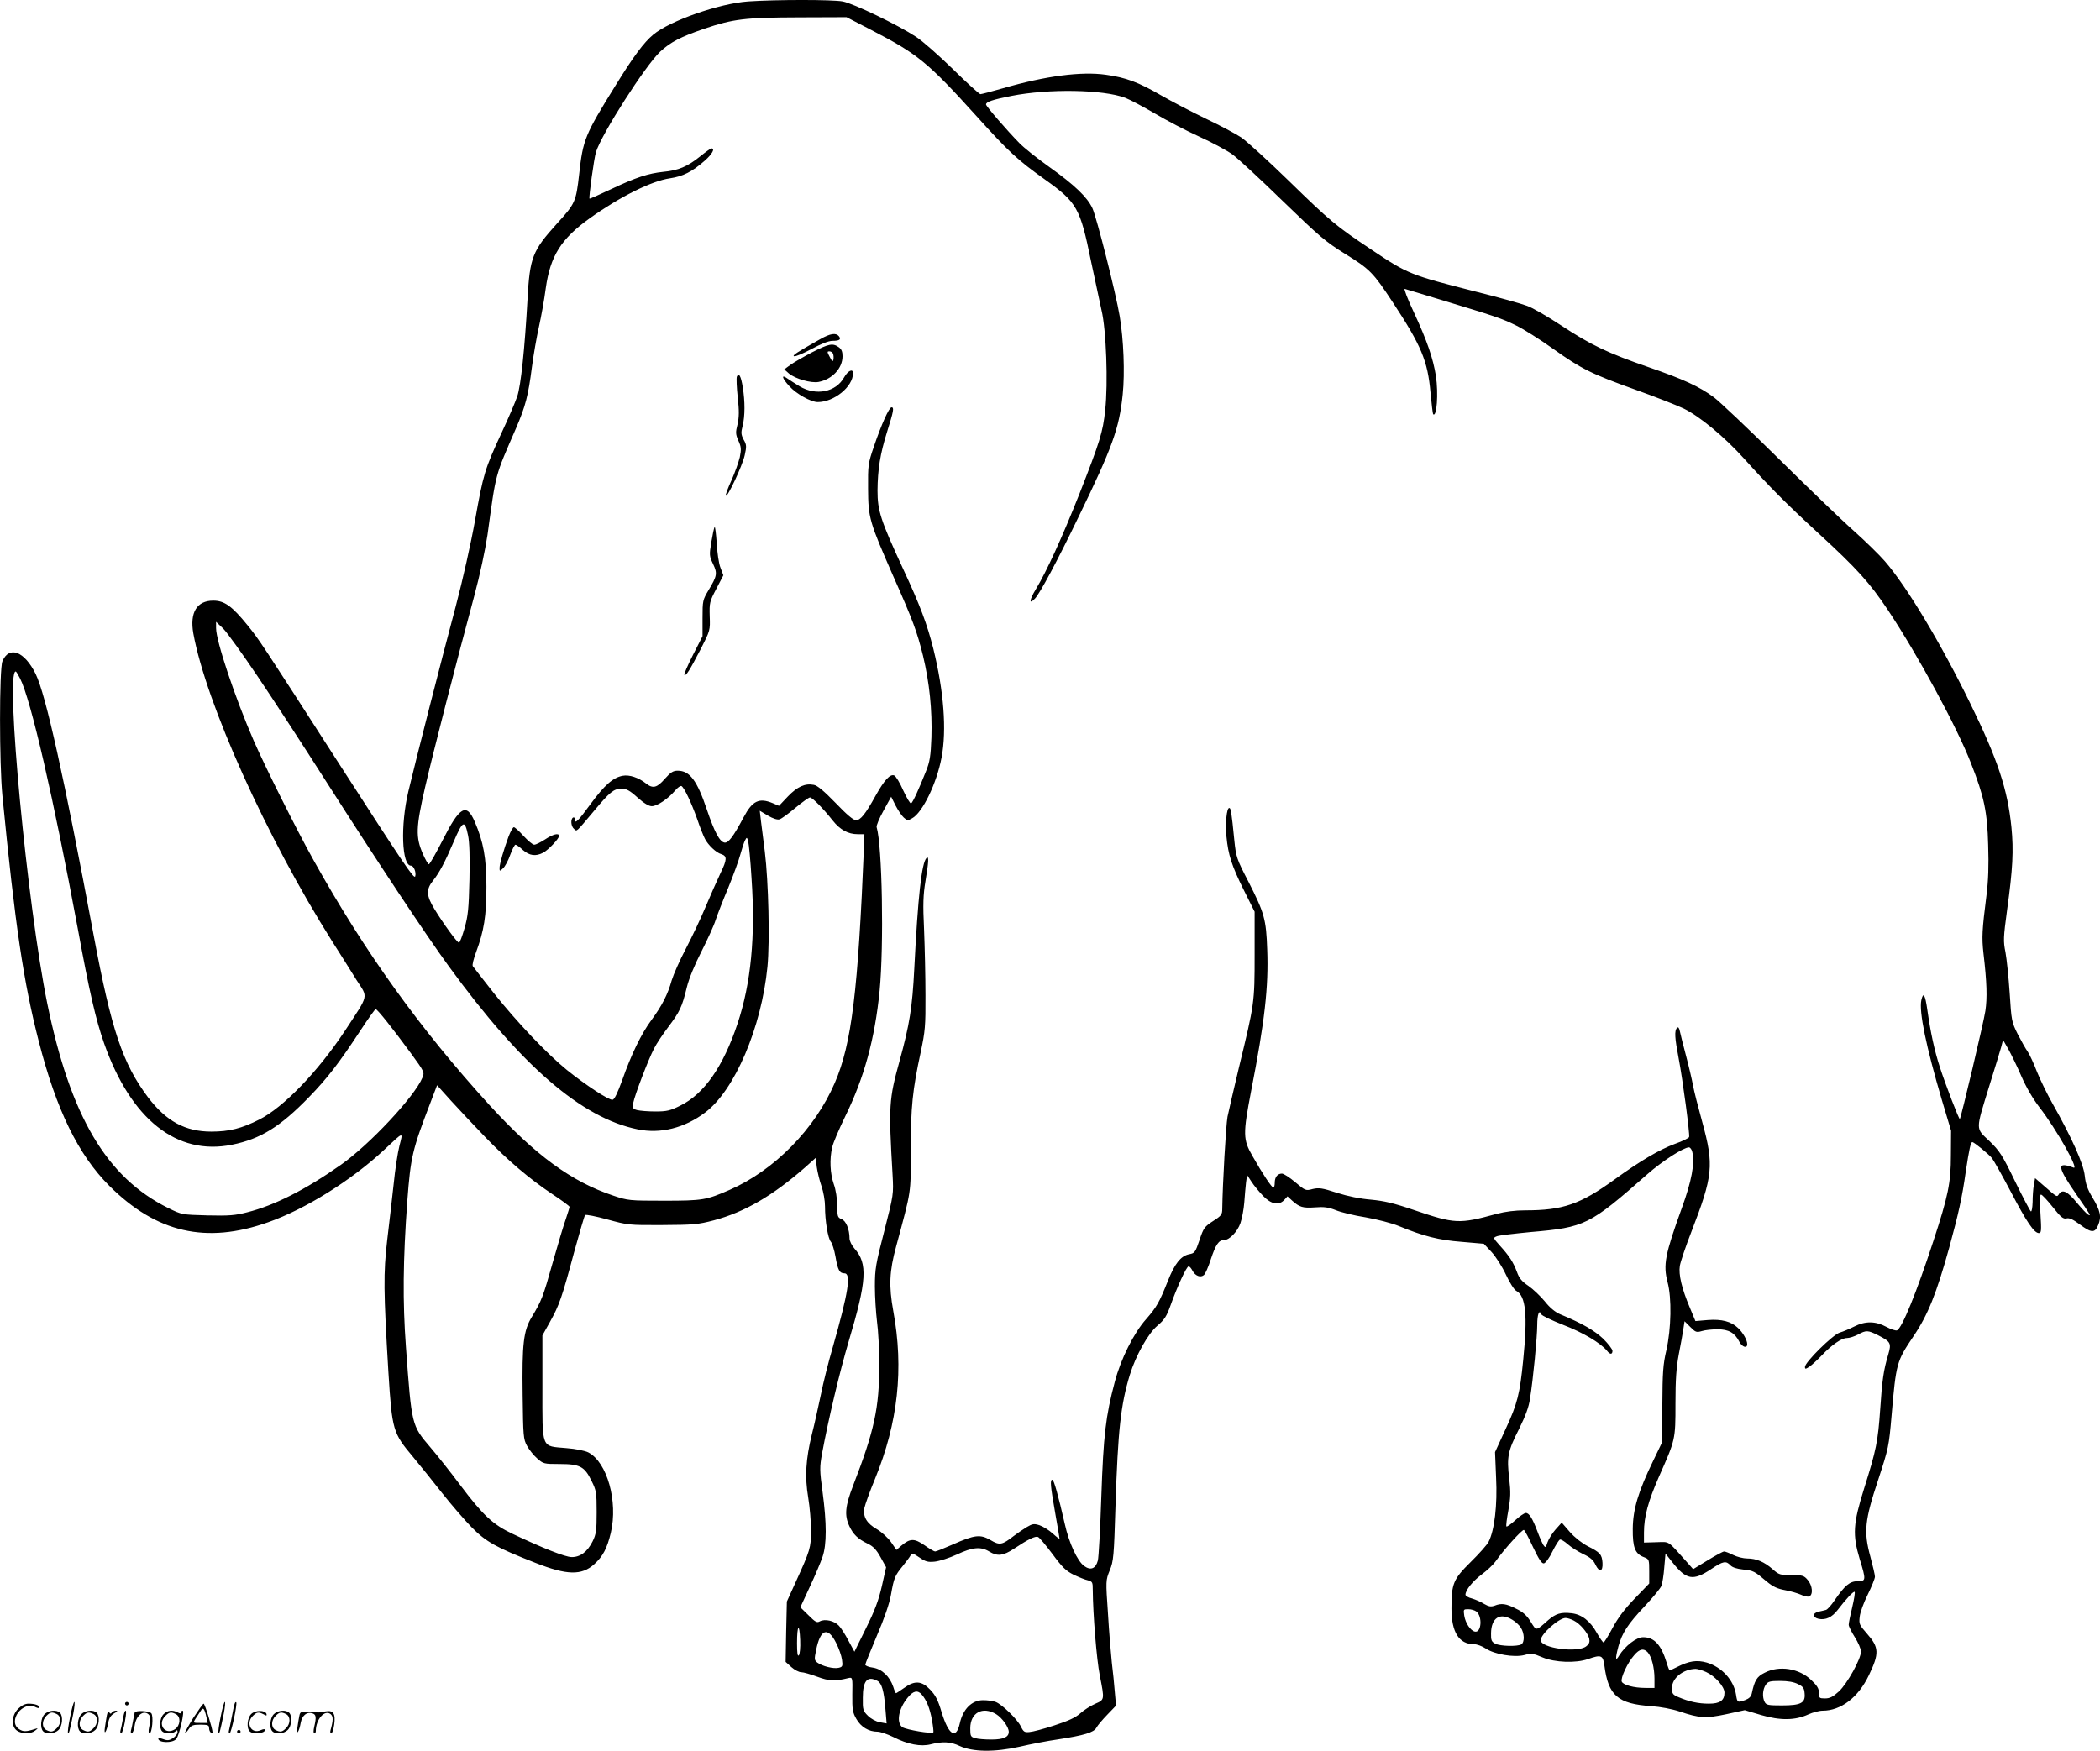 <svg version="1.0" xmlns="http://www.w3.org/2000/svg"
  viewBox="0 0 1200.084 1000.718"
 preserveAspectRatio="xMidYMid meet">
<g transform="translate(-0.522,1000.824) scale(0.1,-0.1)"
fill="#000000" stroke="none">
<path d="M4280 10000 c-165 -12 -446 -110 -542 -190 -53 -44 -112 -123 -215
-290 -176 -284 -186 -309 -208 -507 -18 -158 -22 -168 -127 -283 -140 -155
-155 -193 -168 -430 -16 -285 -38 -496 -59 -558 -11 -32 -51 -126 -90 -209
-95 -205 -104 -235 -151 -499 -24 -134 -70 -339 -111 -494 -80 -299 -227 -874
-270 -1055 -46 -193 -38 -425 15 -425 16 0 31 -39 24 -61 -6 -18 -64 68 -430
636 -466 724 -459 713 -527 798 -90 111 -133 142 -197 142 -94 0 -135 -68
-114 -187 73 -399 417 -1163 792 -1758 47 -74 111 -175 141 -224 67 -104 73
-77 -68 -292 -153 -231 -350 -436 -488 -505 -100 -51 -172 -69 -274 -69 -149
0 -257 59 -361 195 -146 194 -210 385 -312 930 -169 904 -273 1372 -331 1491
-64 130 -152 163 -190 72 -18 -43 -18 -587 0 -768 73 -746 121 -1067 208
-1405 100 -390 225 -647 403 -825 269 -268 553 -334 908 -208 211 74 477 240
664 415 112 105 107 104 86 22 -10 -39 -25 -137 -33 -218 -9 -80 -25 -225 -37
-321 -22 -191 -21 -289 7 -757 21 -331 25 -345 142 -484 43 -52 119 -146 168
-209 50 -63 124 -149 165 -191 83 -84 138 -115 365 -204 180 -71 264 -73 336
-8 50 45 74 92 95 180 42 179 -21 403 -128 459 -19 10 -73 21 -127 25 -145 13
-136 -11 -136 347 l0 297 43 77 c53 95 69 140 138 398 31 113 59 209 63 213 5
4 62 -7 127 -25 117 -32 123 -33 314 -32 177 1 204 3 295 27 176 47 337 141
523 304 l59 53 6 -53 c4 -28 16 -78 27 -109 11 -32 20 -83 20 -115 0 -84 17
-183 33 -202 8 -9 20 -47 27 -86 13 -76 23 -95 51 -95 40 0 22 -111 -66 -420
-25 -85 -56 -209 -69 -275 -14 -66 -36 -167 -51 -225 -35 -143 -41 -242 -21
-362 9 -54 16 -138 16 -188 0 -98 -4 -112 -89 -298 l-49 -108 -4 -173 -3 -172
33 -30 c18 -16 43 -29 56 -29 13 0 54 -12 92 -26 68 -25 100 -27 180 -7 21 4
22 2 20 -94 -1 -87 2 -103 23 -140 26 -46 71 -73 120 -73 17 0 57 -14 90 -30
84 -43 159 -57 216 -42 65 17 114 15 165 -10 74 -34 199 -36 342 -4 64 15 163
34 220 42 150 23 205 40 219 67 6 12 34 45 62 74 l50 52 -7 78 c-3 43 -11 119
-17 168 -5 50 -16 175 -22 280 -13 189 -13 190 10 247 22 53 24 79 33 370 14
433 30 577 82 748 34 110 104 236 158 281 40 34 52 53 75 117 36 102 91 222
103 222 5 0 15 -11 22 -25 16 -30 46 -41 65 -25 8 6 26 47 40 91 28 84 45 109
75 109 31 0 77 48 94 97 9 26 19 79 22 118 3 38 7 90 10 114 l6 43 25 -38 c14
-22 44 -58 66 -81 47 -49 91 -57 122 -23 l18 20 26 -24 c42 -38 62 -44 131
-39 51 4 76 1 119 -16 29 -12 106 -31 171 -41 67 -12 149 -33 190 -50 141 -58
227 -80 358 -90 l127 -11 44 -47 c24 -26 61 -84 82 -129 21 -45 47 -87 59 -93
55 -29 66 -138 40 -395 -19 -193 -33 -250 -100 -394 l-61 -133 6 -146 c8 -156
-9 -301 -43 -367 -8 -16 -54 -68 -102 -115 -100 -99 -110 -123 -110 -266 0
-135 43 -204 129 -204 17 0 46 -11 66 -24 50 -34 163 -53 221 -38 40 11 50 10
104 -13 71 -30 191 -34 260 -10 76 27 86 22 94 -37 22 -172 77 -219 268 -232
53 -4 118 -16 163 -31 113 -38 148 -40 266 -15 l105 23 94 -28 c109 -32 195
-31 270 4 25 11 61 21 81 21 105 0 204 76 264 202 61 126 59 160 -11 239 -43
49 -46 55 -41 96 2 24 23 81 46 127 22 45 41 91 41 102 0 10 -12 62 -26 114
-39 142 -33 207 45 441 59 180 61 191 76 365 26 303 29 311 125 454 83 122
132 246 204 505 54 198 74 287 95 436 20 131 28 169 38 169 9 0 95 -70 112
-92 10 -13 58 -98 107 -191 91 -174 134 -237 161 -237 14 0 15 14 9 110 -5 72
-4 110 3 110 6 0 36 -32 67 -71 46 -58 60 -70 79 -65 16 4 37 -6 75 -34 67
-50 87 -51 106 -4 20 47 12 84 -34 159 -27 45 -38 76 -43 123 -7 68 -75 219
-184 412 -30 53 -70 135 -89 182 -18 47 -42 99 -53 115 -11 15 -37 61 -57 100
-35 70 -36 78 -46 235 -6 90 -17 195 -24 233 -13 64 -12 84 9 240 33 238 38
342 25 475 -22 217 -78 386 -235 707 -168 344 -363 669 -488 813 -31 36 -112
115 -179 175 -68 60 -262 247 -433 416 -170 168 -335 324 -365 346 -82 61
-175 104 -375 173 -231 80 -328 126 -498 238 -76 50 -163 101 -195 112 -31 12
-163 49 -292 81 -377 96 -388 100 -600 242 -201 134 -234 162 -469 391 -119
116 -242 228 -273 249 -32 21 -122 69 -200 106 -79 38 -194 98 -257 134 -129
75 -201 102 -316 118 -141 20 -345 -7 -587 -77 -66 -19 -124 -34 -130 -34 -6
0 -77 64 -157 143 -80 78 -175 162 -211 185 -100 66 -358 191 -419 202 -60 11
-378 11 -541 0z m706 -164 c264 -137 320 -182 601 -493 183 -203 233 -249 390
-361 184 -131 201 -163 263 -467 22 -104 49 -230 60 -280 27 -111 38 -417 21
-571 -13 -126 -31 -182 -147 -478 -99 -250 -188 -445 -250 -547 -37 -61 -39
-89 -5 -53 28 28 129 217 248 464 197 405 234 510 254 703 13 126 5 315 -17
447 -22 133 -132 566 -156 618 -30 64 -101 132 -248 237 -69 49 -145 110 -169
135 -69 70 -191 211 -191 221 0 15 35 27 145 49 214 42 523 37 651 -11 28 -11
103 -51 168 -89 64 -38 178 -98 253 -132 75 -34 162 -81 192 -103 31 -23 160
-142 287 -266 210 -203 242 -231 358 -303 139 -86 159 -106 270 -275 164 -249
200 -336 216 -516 6 -65 13 -121 15 -124 21 -21 31 118 16 218 -16 100 -49
198 -126 364 -36 76 -59 137 -52 134 6 -2 98 -30 202 -61 319 -97 347 -106
430 -146 44 -21 141 -82 215 -135 163 -116 219 -144 476 -236 109 -39 231 -87
271 -106 91 -44 233 -162 343 -284 148 -164 240 -257 425 -427 222 -204 294
-283 400 -442 169 -254 395 -670 474 -875 75 -190 93 -277 98 -467 4 -117 1
-203 -10 -290 -25 -197 -27 -238 -17 -328 20 -169 22 -256 11 -330 -10 -67
-139 -610 -146 -618 -4 -5 -80 191 -114 296 -32 99 -53 197 -72 330 -12 85
-23 103 -34 53 -14 -65 27 -264 117 -569 l53 -177 -1 -140 c0 -158 -16 -234
-100 -490 -96 -294 -180 -500 -208 -511 -7 -3 -35 6 -61 20 -61 33 -120 34
-183 2 -26 -13 -63 -29 -84 -35 -40 -13 -198 -169 -198 -196 0 -14 4 -13 28 3
15 11 45 39 67 62 58 61 114 100 144 100 15 0 43 9 64 20 47 26 57 25 115 -4
72 -37 77 -45 58 -110 -27 -90 -35 -147 -46 -313 -13 -184 -22 -231 -92 -453
-63 -201 -67 -264 -25 -404 37 -120 36 -126 -12 -126 -45 0 -73 -24 -131 -108
-19 -29 -42 -54 -50 -56 -8 -2 -27 -7 -42 -10 -36 -8 -36 -33 0 -41 40 -8 76
8 109 51 48 63 91 109 97 103 3 -3 -3 -42 -14 -88 -11 -45 -20 -90 -20 -100 0
-9 16 -41 35 -71 19 -30 35 -67 35 -82 0 -42 -78 -183 -126 -228 -34 -31 -52
-40 -79 -40 -33 0 -35 2 -35 32 0 24 -10 41 -44 73 -69 67 -183 85 -266 42
-45 -22 -58 -44 -74 -119 -4 -18 -16 -29 -37 -37 -45 -16 -46 -15 -53 31 -13
83 -81 157 -167 183 -57 16 -100 10 -171 -26 -20 -10 -39 -19 -41 -19 -2 0
-10 19 -17 43 -31 103 -71 147 -135 147 -38 0 -102 -49 -137 -105 -21 -36 -23
-19 -4 53 21 76 53 126 150 229 47 50 90 102 96 117 5 14 13 62 16 105 l7 79
38 -48 c81 -103 119 -110 224 -40 67 45 84 48 109 21 11 -12 36 -20 72 -24 59
-6 65 -9 137 -70 34 -28 59 -40 103 -48 33 -6 73 -18 91 -26 18 -9 39 -13 47
-10 24 10 19 62 -8 94 -22 26 -30 28 -93 28 -65 0 -72 2 -108 34 -48 42 -93
61 -145 61 -22 0 -58 9 -80 20 -22 11 -45 20 -52 20 -7 0 -49 -23 -95 -51
l-82 -50 -38 43 c-111 124 -94 113 -172 111 l-71 -2 0 57 c0 91 24 179 85 318
95 214 95 212 95 420 0 139 5 206 19 281 11 54 22 119 26 144 l7 45 33 -33
c30 -30 35 -32 66 -23 19 6 59 10 90 10 63 0 98 -20 124 -71 16 -31 45 -40 45
-14 0 24 -25 67 -53 93 -39 37 -93 51 -172 45 l-71 -6 -32 77 c-46 109 -65
189 -57 239 4 23 33 110 65 192 125 323 131 382 63 630 -23 83 -47 177 -53
210 -6 33 -24 110 -40 170 -16 61 -32 123 -35 139 -4 19 -9 26 -16 19 -16 -16
-13 -58 9 -173 24 -125 65 -435 60 -451 -2 -6 -38 -24 -81 -39 -89 -33 -198
-97 -347 -205 -195 -141 -294 -175 -509 -175 -57 0 -113 -7 -162 -20 -216 -59
-238 -58 -474 22 -117 40 -171 52 -245 59 -61 5 -131 19 -194 39 -85 28 -104
30 -139 22 -40 -11 -42 -10 -100 39 -32 27 -66 49 -76 49 -25 0 -41 -20 -41
-52 0 -15 -3 -28 -8 -28 -9 0 -62 79 -119 180 -55 95 -55 126 -8 372 78 399
100 596 92 807 -6 176 -16 210 -108 391 -67 129 -70 140 -80 235 -16 163 -20
185 -29 185 -15 0 -23 -87 -16 -163 10 -105 30 -167 99 -306 l62 -124 0 -246
c0 -277 -1 -279 -90 -646 -29 -121 -58 -247 -65 -280 -9 -49 -28 -384 -30
-526 0 -33 -5 -40 -52 -70 -49 -32 -55 -39 -78 -109 -24 -70 -27 -75 -60 -81
-47 -10 -82 -54 -121 -153 -49 -123 -64 -149 -124 -218 -70 -78 -145 -228
-179 -358 -52 -195 -65 -306 -77 -655 -6 -181 -15 -347 -20 -367 -12 -46 -41
-58 -78 -31 -39 28 -87 132 -111 241 -37 162 -62 252 -71 252 -14 0 -11 -34
16 -188 14 -78 25 -145 25 -148 0 -4 -17 9 -39 29 -21 19 -55 40 -75 47 -32
10 -40 9 -74 -11 -20 -12 -53 -35 -73 -50 -67 -52 -81 -55 -133 -24 -58 34
-90 31 -216 -25 -50 -22 -95 -40 -101 -40 -5 0 -33 16 -61 36 -58 40 -82 39
-131 -2 l-29 -25 -31 45 c-17 24 -53 57 -80 73 -59 34 -81 71 -72 122 4 19 31
95 61 167 131 320 165 629 104 959 -26 143 -22 228 16 367 89 331 84 298 84
552 0 248 10 343 57 561 25 118 28 148 27 325 0 107 -4 276 -8 375 -7 146 -5
198 8 277 19 114 20 146 6 132 -28 -28 -49 -221 -70 -634 -11 -220 -27 -319
-84 -526 -61 -221 -63 -255 -40 -651 6 -111 6 -112 -47 -320 -49 -189 -54
-218 -54 -318 0 -60 6 -150 12 -200 7 -49 13 -160 13 -247 0 -248 -28 -377
-149 -690 -46 -119 -51 -171 -22 -233 22 -47 48 -73 104 -100 32 -15 50 -34
74 -77 l32 -58 -24 -107 c-19 -83 -40 -139 -91 -242 l-66 -134 -34 63 c-18 35
-43 74 -55 86 -26 28 -79 40 -108 25 -17 -10 -26 -5 -66 35 l-46 45 54 117
c30 64 63 142 73 172 24 71 24 190 0 370 -17 125 -17 141 -3 220 37 199 101
468 152 640 104 348 110 446 33 532 -15 17 -28 43 -28 57 0 52 -20 102 -46
111 -22 9 -24 15 -24 77 -1 41 -8 90 -20 123 -21 61 -25 141 -9 210 5 25 39
104 74 176 109 222 170 445 197 719 25 262 15 828 -17 935 -3 8 15 51 39 94
l44 80 25 -50 c14 -27 35 -58 47 -69 20 -18 24 -18 48 -4 59 32 140 199 168
347 30 158 13 379 -47 622 -35 139 -75 247 -173 457 -129 279 -146 332 -146
447 1 121 15 209 54 334 38 121 42 142 26 142 -14 0 -58 -98 -101 -225 -33
-96 -34 -106 -33 -240 1 -167 7 -188 143 -498 115 -259 136 -317 171 -457 37
-154 53 -311 48 -467 -4 -106 -9 -139 -31 -193 -40 -101 -75 -178 -85 -184 -5
-3 -25 31 -45 74 -19 44 -43 83 -52 86 -23 9 -56 -26 -106 -116 -58 -105 -86
-140 -112 -140 -15 0 -53 32 -117 99 -65 67 -104 100 -124 103 -50 10 -94 -10
-148 -66 l-51 -54 -35 15 c-79 33 -117 14 -167 -80 -59 -111 -87 -148 -109
-145 -28 4 -58 61 -101 188 -56 167 -98 223 -167 223 -26 0 -40 -9 -73 -46
-45 -52 -69 -58 -108 -27 -43 34 -95 51 -133 44 -55 -10 -104 -53 -184 -162
-74 -101 -90 -116 -90 -86 0 8 -4 12 -10 9 -15 -9 -12 -51 6 -65 17 -15 7 -24
114 103 90 108 113 127 157 127 28 0 47 -10 91 -50 37 -33 65 -50 82 -50 31 0
93 42 133 89 15 18 31 29 37 26 16 -10 55 -92 89 -187 16 -48 37 -100 45 -115
18 -35 64 -79 93 -87 34 -11 34 -30 -4 -108 -19 -40 -57 -126 -84 -190 -27
-65 -78 -173 -113 -240 -36 -68 -72 -150 -82 -183 -22 -80 -56 -146 -115 -226
-59 -79 -117 -200 -168 -345 -26 -72 -44 -110 -55 -112 -20 -4 -154 84 -262
171 -112 91 -284 272 -417 439 -62 79 -116 148 -120 154 -4 7 5 42 19 80 45
121 59 206 59 374 0 164 -17 256 -67 372 -47 109 -86 86 -183 -106 -39 -76
-74 -138 -79 -138 -5 1 -20 27 -34 59 -42 96 -40 151 12 379 46 199 176 706
281 1094 33 123 63 263 76 350 50 363 41 329 163 610 55 128 70 187 91 350 9
69 27 172 40 230 13 58 31 157 39 220 26 185 87 283 252 401 172 123 353 213
458 228 74 11 126 37 199 101 43 38 60 70 38 70 -5 0 -34 -21 -65 -46 -72 -58
-124 -80 -210 -88 -86 -9 -155 -31 -303 -101 -64 -30 -117 -54 -119 -52 -5 5
26 231 37 266 33 105 282 494 367 574 60 55 115 84 252 131 166 56 231 64 539
65 l274 1 143 -74z m-3507 -3696 c87 -129 263 -399 391 -600 293 -459 568
-874 700 -1055 415 -570 759 -867 1079 -932 131 -27 268 7 387 97 168 127 321
485 355 833 14 145 6 485 -15 657 -8 63 -18 142 -22 174 l-7 60 47 -28 c29
-17 54 -25 66 -21 11 3 52 33 91 66 39 32 76 59 83 59 13 0 74 -61 130 -132
42 -53 88 -78 143 -78 l38 0 -2 -62 c-34 -835 -71 -1137 -167 -1359 -114 -265
-347 -501 -601 -612 -133 -58 -152 -62 -375 -62 -199 0 -207 1 -290 29 -240
80 -445 231 -708 518 -398 437 -712 874 -1004 1398 -95 169 -280 540 -343 685
-107 246 -215 569 -215 643 l0 36 41 -39 c22 -22 111 -146 198 -275z m-1359
-10 c61 -119 191 -683 330 -1431 66 -361 103 -520 150 -654 153 -435 416 -644
731 -580 163 33 275 102 440 272 105 108 172 195 294 381 44 67 83 122 87 122
10 0 100 -114 202 -253 77 -106 78 -108 65 -139 -44 -107 -302 -383 -466 -498
-203 -143 -380 -232 -534 -271 -69 -18 -105 -21 -228 -18 -147 4 -147 4 -224
42 -353 174 -560 526 -692 1171 -114 558 -241 1896 -180 1896 3 0 14 -18 25
-40z m2560 -897 c8 -36 11 -125 8 -252 -4 -167 -8 -208 -28 -278 -13 -46 -27
-83 -32 -83 -10 0 -89 108 -140 192 -47 77 -49 112 -7 164 35 44 67 104 116
219 53 124 64 130 83 38z m1620 -245 c23 -332 -3 -600 -80 -831 -82 -246 -191
-402 -328 -469 -56 -28 -76 -33 -141 -33 -42 0 -89 4 -105 8 -25 7 -27 11 -22
41 8 43 86 248 119 311 14 28 51 83 82 124 64 85 78 113 105 225 12 50 45 130
84 206 35 69 72 150 81 180 10 30 42 113 72 184 29 71 60 156 69 190 9 33 21
70 27 81 10 19 11 19 18 -7 4 -15 13 -109 19 -210z m7257 -1132 c27 -62 66
-129 103 -177 97 -125 228 -358 195 -345 -99 37 -95 7 20 -159 80 -116 82
-120 62 -109 -8 5 -36 35 -62 66 -53 65 -82 80 -102 53 -14 -21 -8 -24 -93 50
l-45 39 -7 -39 c-4 -22 -7 -66 -7 -98 -1 -32 -5 -56 -10 -53 -5 3 -46 81 -91
173 -73 151 -88 173 -147 230 -79 75 -79 56 1 316 31 97 60 196 67 219 l11 42
31 -54 c16 -29 50 -98 74 -154z m-8782 -344 c134 -139 256 -242 386 -329 55
-36 99 -69 99 -73 0 -4 -9 -33 -20 -66 -12 -32 -46 -146 -76 -252 -56 -200
-64 -219 -120 -312 -47 -78 -56 -151 -52 -447 3 -233 4 -251 25 -289 12 -22
38 -55 58 -72 35 -31 39 -32 128 -32 116 0 143 -14 183 -97 27 -54 29 -66 29
-178 0 -106 -3 -126 -23 -167 -30 -60 -71 -91 -121 -90 -37 1 -164 51 -337
133 -112 53 -168 105 -299 279 -56 75 -133 172 -170 215 -108 127 -107 123
-140 575 -19 259 -17 493 8 835 19 251 29 292 130 555 l40 105 81 -90 c45 -49
131 -141 191 -203z m6901 -88 c16 -63 -4 -168 -59 -319 -97 -268 -108 -326
-82 -426 24 -90 21 -265 -7 -389 -19 -80 -22 -129 -23 -310 l-1 -215 -51 -106
c-86 -177 -116 -278 -117 -389 -1 -108 13 -144 65 -163 28 -11 29 -13 29 -81
l0 -69 -83 -86 c-57 -59 -97 -112 -127 -169 -24 -45 -47 -82 -51 -82 -4 0 -21
24 -38 54 -38 69 -88 107 -145 113 -61 7 -90 -2 -134 -40 -71 -63 -66 -62 -99
-9 -22 36 -44 56 -84 75 -57 29 -83 33 -123 17 -21 -7 -33 -5 -59 10 -17 11
-49 25 -69 31 -21 5 -38 15 -38 22 0 26 41 77 93 116 30 22 65 55 78 73 45 65
154 186 163 181 5 -3 29 -48 53 -100 33 -69 49 -93 61 -91 10 2 32 32 49 68
18 36 37 66 43 68 6 2 26 -10 45 -27 19 -17 59 -42 88 -56 39 -18 58 -34 70
-61 22 -45 43 -40 40 11 -3 48 -14 60 -84 95 -33 17 -75 50 -103 82 l-46 53
-35 -39 c-19 -21 -39 -54 -46 -73 -10 -32 -12 -33 -24 -16 -6 10 -22 45 -34
78 -28 74 -47 105 -66 105 -9 0 -36 -19 -60 -41 -25 -23 -48 -39 -51 -36 -3 3
2 44 11 92 13 73 14 102 5 182 -15 123 -8 157 56 283 37 75 56 125 63 175 18
113 41 352 41 420 0 61 12 91 23 61 3 -8 60 -35 126 -61 112 -43 213 -103 250
-148 17 -22 31 -22 31 0 0 9 -24 40 -53 69 -50 47 -118 87 -246 140 -28 12
-59 37 -88 74 -25 30 -67 70 -93 88 -37 25 -53 43 -66 80 -21 56 -44 92 -98
151 -39 44 -39 44 -16 53 13 5 100 15 193 24 311 27 335 39 667 331 84 74 205
152 237 153 7 0 16 -12 19 -26z m-3656 -2299 c56 -76 77 -96 121 -118 30 -14
66 -29 82 -32 25 -7 27 -11 27 -54 1 -139 22 -399 40 -489 28 -142 28 -139
-27 -163 -25 -11 -63 -35 -84 -54 -27 -24 -67 -43 -148 -69 -60 -20 -125 -37
-143 -38 -28 -3 -34 1 -49 32 -20 41 -107 126 -144 140 -15 6 -47 10 -72 10
-64 0 -115 -51 -133 -133 -21 -94 -64 -67 -104 65 -20 68 -35 97 -65 128 -48
51 -89 54 -149 10 -23 -16 -44 -30 -46 -30 -3 0 -10 16 -16 36 -20 60 -65 102
-116 110 -24 3 -44 11 -44 17 0 5 30 80 66 165 43 100 72 184 81 236 17 96 22
108 68 164 19 24 39 50 44 60 8 14 13 13 50 -12 35 -24 48 -28 88 -24 27 3 84
21 127 41 89 42 136 46 184 17 47 -29 80 -25 142 16 83 55 121 73 137 67 8 -3
45 -47 83 -98z m2422 -328 c36 -28 29 -123 -8 -115 -25 5 -54 48 -61 91 -5 36
-5 37 23 37 16 0 37 -6 46 -13z m205 -47 c18 -10 40 -31 49 -45 21 -32 23 -83
3 -96 -21 -13 -120 -11 -149 4 -21 11 -25 20 -24 59 1 89 51 121 121 78z m352
-5 c36 -18 79 -69 88 -102 4 -20 1 -31 -17 -45 -48 -39 -260 -11 -260 35 0 35
104 127 142 127 10 0 32 -7 47 -15z m-4429 -199 c-7 -7 -10 14 -10 70 0 105
14 119 18 18 2 -44 -2 -82 -8 -88z m213 72 c16 -31 31 -74 34 -97 5 -36 3 -41
-19 -46 -29 -7 -94 9 -122 30 -17 13 -18 19 -7 71 24 121 67 136 114 42z
m4639 -55 c22 -25 38 -88 38 -150 l0 -53 -52 0 c-66 0 -127 17 -135 36 -8 20
34 110 71 151 31 37 55 41 78 16z m333 -112 c51 -23 105 -83 105 -118 0 -45
-26 -63 -89 -63 -61 0 -114 12 -173 37 -34 14 -38 20 -38 53 0 56 63 107 135
109 11 0 38 -8 60 -18z m-4735 -51 c24 -13 37 -57 45 -159 l7 -84 -39 7 c-22
4 -51 20 -68 37 -28 28 -30 34 -29 103 0 98 26 127 84 96z m5260 -18 c29 -14
36 -23 38 -54 5 -54 -21 -68 -130 -68 -76 0 -89 2 -98 19 -15 28 -12 73 6 99
13 19 24 22 82 22 44 0 79 -6 102 -18z m-5008 -59 c28 -32 47 -79 59 -146 7
-37 10 -69 8 -71 -9 -10 -153 15 -176 29 -37 25 -24 105 29 169 32 40 57 45
80 19z m426 -113 c34 -21 72 -74 72 -101 0 -30 -30 -44 -99 -44 -36 0 -78 3
-93 8 -26 7 -28 12 -28 56 0 89 70 128 148 81z M4695 8071 c-135 -76 -166 -96
-151 -99 9 -2 54 17 100 42 54 29 97 46 118 46 41 0 52 8 37 27 -17 20 -49 15
-104 -16z M4645 7994 c-49 -26 -105 -58 -124 -72 l-34 -25 27 -24 c36 -30 126
-56 169 -48 78 15 137 78 137 147 0 27 -6 41 -22 52 -34 24 -55 20 -153 -30z
m121 -8 c3 -8 4 -23 2 -33 -3 -14 -8 -11 -21 15 -15 28 -16 32 -2 32 9 0 18
-6 21 -14z M4829 7851 c-47 -84 -160 -107 -254 -51 -27 17 -60 37 -72 46 -35
25 -28 -1 13 -45 39 -44 124 -91 162 -91 94 0 202 88 202 165 0 28 -29 15 -51
-24z M4216 7855 c-3 -9 -1 -62 5 -117 9 -79 8 -114 -1 -155 -12 -47 -11 -57 5
-94 16 -35 17 -48 8 -94 -7 -29 -28 -88 -47 -131 -20 -43 -35 -83 -33 -88 7
-18 95 171 108 230 11 50 11 60 -6 89 -15 29 -16 40 -6 79 14 55 14 141 1 220
-10 64 -23 88 -34 61z M4089 6995 c-4 -5 -12 -45 -19 -87 -12 -72 -11 -79 10
-123 26 -54 23 -69 -25 -149 -34 -57 -35 -61 -35 -161 l0 -103 -55 -108 c-30
-59 -52 -110 -49 -113 9 -9 30 25 92 144 56 110 56 110 53 191 -2 77 -1 83 38
157 l40 77 -16 42 c-10 24 -19 87 -22 143 -4 55 -9 96 -12 90z M2912 5228
c-28 -76 -52 -158 -52 -181 0 -19 1 -20 20 -2 11 10 30 44 41 77 12 32 25 58
30 58 5 0 24 -13 42 -30 38 -33 73 -38 116 -16 30 16 91 80 91 96 0 19 -35 10
-80 -20 -25 -16 -52 -30 -62 -30 -9 0 -36 23 -61 50 -25 28 -50 50 -55 50 -6
0 -19 -24 -30 -52z M406 194 c-10 -47 -15 -88 -12 -91 5 -6 9 7 30 110 7 37
10 67 6 67 -4 0 -15 -39 -24 -86z M720 270 c0 -5 5 -10 10 -10 6 0 10 5 10 10
0 6 -4 10 -10 10 -5 0 -10 -4 -10 -10z M1266 194 c-10 -47 -15 -88 -12 -91 5
-6 9 7 30 110 7 37 10 67 6 67 -4 0 -15 -39 -24 -86z M1346 269 c-3 -8 -10
-41 -16 -74 -6 -33 -14 -68 -16 -77 -3 -10 -1 -18 3 -18 10 0 46 171 38 178
-2 3 -7 -1 -9 -9z M109 241 c-38 -38 -41 -101 -7 -125 29 -20 79 -20 104 0 18
14 18 15 1 10 -53 -17 -69 -17 -92 -2 -69 45 21 166 94 126 12 -6 21 -7 21 -1
0 12 -25 21 -62 21 -19 0 -39 -10 -59 -29z M1110 189 c-28 -45 -49 -83 -47
-85 2 -3 12 7 21 21 14 21 24 25 66 25 43 0 50 -3 50 -19 0 -11 5 -23 10 -26
6 -3 10 -3 10 1 0 20 -44 164 -51 164 -4 0 -30 -37 -59 -81z m75 4 l7 -33 -42
0 c-42 0 -42 0 -28 23 8 12 21 32 29 44 15 25 22 18 34 -34z M260 210 c-22
-22 -27 -79 -8 -98 19 -19 66 -14 88 8 22 22 27 79 8 98 -19 19 -66 14 -88 -8z
m71 0 c25 -14 25 -54 -1 -80 -23 -23 -33 -24 -61 -10 -25 14 -25 54 1 80 23
23 33 24 61 10z M470 210 c-22 -22 -27 -79 -8 -98 19 -19 66 -14 88 8 22 22
27 79 8 98 -19 19 -66 14 -88 -8z m71 0 c25 -14 25 -54 -1 -80 -23 -23 -33
-24 -61 -10 -25 14 -25 54 1 80 23 23 33 24 61 10z M616 204 c-3 -16 -8 -47
-11 -69 -8 -51 10 -26 19 27 5 27 15 42 34 53 18 10 22 14 10 15 -9 0 -20 -5
-24 -11 -5 -8 -9 -8 -14 1 -5 8 -10 3 -14 -16z M717 223 c-2 -4 -7 -26 -11
-48 -4 -22 -9 -48 -12 -57 -3 -10 -1 -18 4 -18 4 0 14 28 20 62 11 58 10 81
-1 61z M775 220 c-1 -3 -5 -23 -9 -45 -4 -22 -9 -48 -12 -57 -3 -10 -1 -18 4
-18 5 0 13 20 17 45 7 53 44 87 74 68 17 -11 19 -28 8 -80 -4 -18 -3 -33 2
-33 16 0 24 99 11 115 -12 14 -87 18 -95 5z M940 210 c-22 -22 -27 -79 -8 -98
15 -15 61 -15 76 0 9 9 12 8 12 -5 0 -9 -12 -24 -26 -34 -21 -13 -32 -15 -55
-6 -16 6 -29 8 -29 3 0 -24 81 -27 102 -2 18 19 50 162 37 162 -5 0 -9 -5 -9
-10 0 -7 -6 -7 -19 0 -30 16 -59 12 -81 -10z m71 0 c29 -16 25 -65 -6 -86 -56
-37 -103 28 -55 76 23 23 33 24 61 10z M1441 211 c-23 -23 -28 -80 -9 -99 19
-19 88 -13 88 9 0 5 -11 4 -24 -2 -54 -25 -89 38 -46 81 23 23 33 24 62 9 16
-9 19 -8 16 3 -8 22 -64 22 -87 -1z M1570 210 c-22 -22 -27 -79 -8 -98 19 -19
66 -14 88 8 22 22 27 79 8 98 -19 19 -66 14 -88 -8z m71 0 c25 -14 25 -54 -1
-80 -23 -23 -33 -24 -61 -10 -25 14 -25 54 1 80 23 23 33 24 61 10z M1716 201
c-3 -14 -8 -44 -11 -66 -8 -51 10 -26 19 27 8 41 35 63 66 53 22 -7 24 -21 11
-77 -5 -22 -5 -38 0 -38 5 0 9 6 9 13 0 68 51 125 85 97 15 -13 15 -35 -1 -92
-3 -10 -1 -18 4 -18 6 0 13 23 17 50 9 63 -5 84 -49 76 -17 -4 -35 -6 -41 -6
-101 8 -104 7 -109 -19z M1360 110 c0 -5 5 -10 10 -10 6 0 10 5 10 10 0 6 -4
10 -10 10 -5 0 -10 -4 -10 -10z"/>
</g>
</svg>
